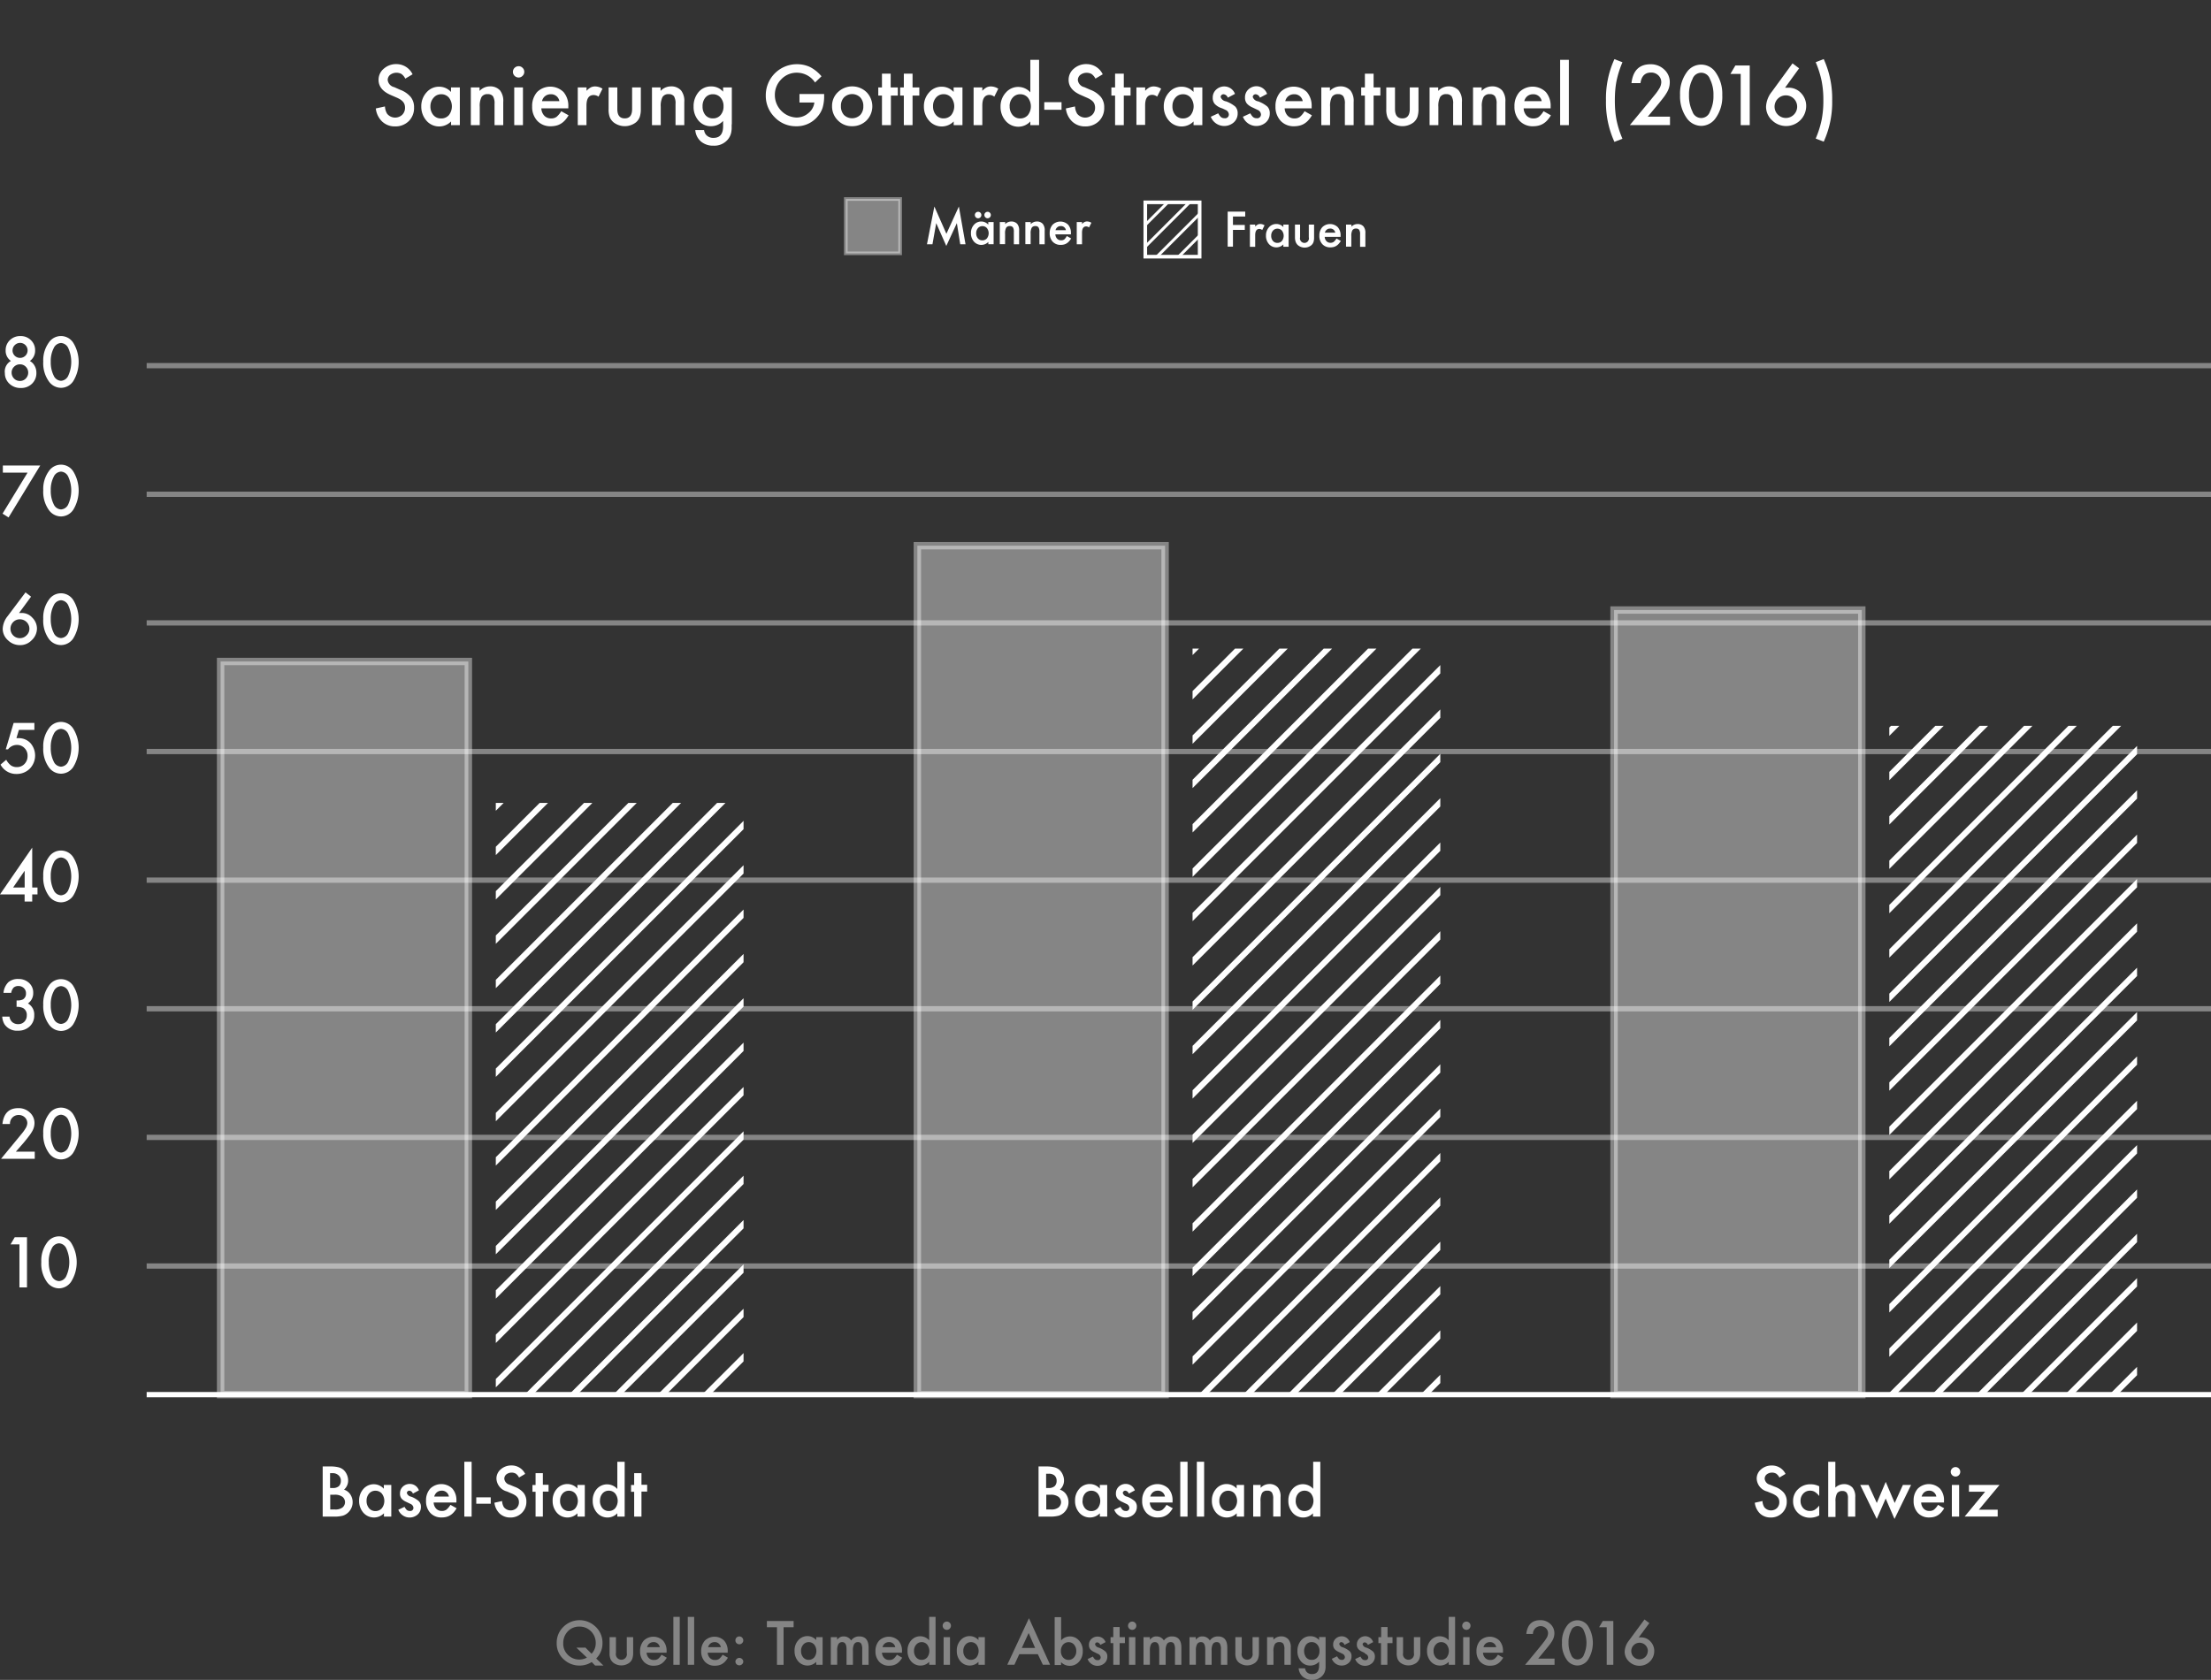 <svg id="Charts" xmlns="http://www.w3.org/2000/svg" xmlns:xlink="http://www.w3.org/1999/xlink" viewBox="0 0 418.65 318.15"><rect x="0" y="0" width="418.65" height="318.15" fill="#333333" stroke="none"/><defs><style>.cls-1,.cls-12,.cls-2,.cls-4,.cls-8,.cls-9{fill:none;}.cls-1,.cls-10,.cls-12,.cls-4,.cls-6,.cls-8,.cls-9{stroke:#fff;stroke-miterlimit:10;}.cls-1,.cls-6{stroke-width:0.69px;}.cls-3{clip-path:url(#clip-path);}.cls-4{stroke-width:0.55px;}.cls-10,.cls-5,.cls-6{fill:#fff;}.cls-10,.cls-6,.cls-7,.cls-9{opacity:0.4;}.cls-10{stroke-width:1.4px;}.cls-11{clip-path:url(#clip-path-2);}.cls-12{stroke-width:1.12px;}.cls-13{clip-path:url(#clip-path-3);}.cls-14{clip-path:url(#clip-path-4);}</style><clipPath id="clip-path"><rect class="cls-1" x="216.86" y="38.32" width="10.29" height="10.29"/></clipPath><clipPath id="clip-path-2"><rect class="cls-2" x="93.88" y="152.07" width="46.91" height="112.06"/></clipPath><clipPath id="clip-path-3"><rect class="cls-2" x="225.81" y="122.84" width="46.91" height="141.29"/></clipPath><clipPath id="clip-path-4"><rect class="cls-2" x="357.74" y="137.46" width="46.91" height="126.67"/></clipPath></defs><title>Charts_</title><g class="cls-3"><line class="cls-4" x1="216.52" y1="59.39" x2="255.32" y2="20.58"/><line class="cls-4" x1="216.52" y1="55.27" x2="255.32" y2="16.46"/><line class="cls-4" x1="216.52" y1="51.15" x2="255.32" y2="12.35"/><line class="cls-4" x1="216.52" y1="47.04" x2="255.32" y2="8.23"/><line class="cls-4" x1="216.52" y1="42.92" x2="255.32" y2="4.12"/><line class="cls-4" x1="216.52" y1="38.81" x2="255.32"/></g><rect class="cls-1" x="216.86" y="38.32" width="10.29" height="10.29"/><path class="cls-5" d="M235.78,41h-2.32v1.6h2.24v0.94h-2.24v3.17h-1V40.08h3.32V41Z"/><path class="cls-5" d="M236.67,42.54h1v0.37a1.86,1.86,0,0,1,.47-0.38,1.09,1.09,0,0,1,.5-0.11,1.57,1.57,0,0,1,.8.25l-0.44.89a0.93,0.93,0,0,0-.54-0.2q-0.79,0-.79,1.2v2.18h-1V42.54Z"/><path class="cls-5" d="M243,42.54h1v4.19h-1V46.29a1.86,1.86,0,0,1-2.73-.07,2.34,2.34,0,0,1-.56-1.6,2.27,2.27,0,0,1,.56-1.57,1.82,1.82,0,0,1,1.41-.63A1.78,1.78,0,0,1,243,43V42.54Zm-2.3,2.08a1.46,1.46,0,0,0,.32,1,1.06,1.06,0,0,0,.84.38,1.11,1.11,0,0,0,.87-0.37,1.59,1.59,0,0,0,0-1.95,1.09,1.09,0,0,0-.86-0.37,1.07,1.07,0,0,0-.84.38A1.4,1.4,0,0,0,240.7,44.62Z"/><path class="cls-5" d="M246.17,42.54v2.41a0.85,0.85,0,1,0,1.65,0V42.54h1V45a2.72,2.72,0,0,1-.12.87,1.46,1.46,0,0,1-.42.59,2,2,0,0,1-2.49,0,1.49,1.49,0,0,1-.43-0.59A2.4,2.4,0,0,1,245.2,45V42.54h1Z"/><path class="cls-5" d="M253.83,44.86h-3a1.27,1.27,0,0,0,.34.82,1,1,0,0,0,.76.3,1,1,0,0,0,.6-0.17,2.46,2.46,0,0,0,.53-0.64l0.82,0.46a3.29,3.29,0,0,1-.4.55,2.11,2.11,0,0,1-.45.38,1.83,1.83,0,0,1-.52.22,2.55,2.55,0,0,1-.61.07,2,2,0,0,1-1.51-.6,2.26,2.26,0,0,1-.57-1.61,2.33,2.33,0,0,1,.55-1.61,2.1,2.1,0,0,1,2.94,0,2.32,2.32,0,0,1,.53,1.62v0.23Zm-1-.79a0.93,0.93,0,0,0-1-.78,1,1,0,0,0-.33.05,1,1,0,0,0-.28.16,1,1,0,0,0-.22.24,1.13,1.13,0,0,0-.14.32h1.95Z"/><path class="cls-5" d="M254.89,42.54h1v0.39a1.59,1.59,0,0,1,1.15-.5,1.45,1.45,0,0,1,1.14.46,1.89,1.89,0,0,1,.35,1.28v2.57h-1V44.39a1.53,1.53,0,0,0-.17-0.86,0.69,0.69,0,0,0-.61-0.24,0.75,0.75,0,0,0-.68.32,2.19,2.19,0,0,0-.2,1.1v2h-1V42.54Z"/><rect class="cls-6" x="160.15" y="37.69" width="10.29" height="10.29"/><path class="cls-5" d="M175.52,46.26l1.4-7.15,2.28,5.17,2.36-5.17,1.26,7.15h-1l-0.64-4-2,4.32-1.91-4.32-0.71,4h-1Z"/><path class="cls-5" d="M187.14,42.06h1v4.19h-1V45.82a1.86,1.86,0,0,1-2.73-.07,2.34,2.34,0,0,1-.56-1.6,2.27,2.27,0,0,1,.56-1.57,1.82,1.82,0,0,1,1.41-.63,1.78,1.78,0,0,1,1.31.6V42.06Zm-2.55-1.34a0.57,0.57,0,0,1,.18-0.43,0.61,0.61,0,0,1,.87,0,0.58,0.58,0,0,1,.18.43,0.6,0.6,0,0,1-.18.44,0.62,0.62,0,0,1-.43.18,0.6,0.6,0,0,1-.44-0.18A0.62,0.62,0,0,1,184.59,40.73Zm0.25,3.42a1.46,1.46,0,0,0,.32,1,1.06,1.06,0,0,0,.84.38,1.11,1.11,0,0,0,.87-0.37,1.59,1.59,0,0,0,0-1.95,1.09,1.09,0,0,0-.86-0.37,1.07,1.07,0,0,0-.84.38A1.4,1.4,0,0,0,184.84,44.15Zm1.55-3.42a0.57,0.57,0,0,1,.18-0.43,0.6,0.6,0,0,1,.43-0.18,0.58,0.58,0,0,1,.43.18,0.58,0.58,0,0,1,.18.43,0.6,0.6,0,0,1-.18.44,0.62,0.62,0,0,1-.43.18A0.62,0.62,0,0,1,186.39,40.73Z"/><path class="cls-5" d="M189.33,42.06h1v0.39a1.59,1.59,0,0,1,1.15-.5,1.45,1.45,0,0,1,1.14.46,1.89,1.89,0,0,1,.35,1.28v2.57h-1V43.92a1.53,1.53,0,0,0-.17-0.86,0.69,0.69,0,0,0-.61-0.24,0.75,0.75,0,0,0-.68.32,2.19,2.19,0,0,0-.2,1.1v2h-1V42.06Z"/><path class="cls-5" d="M194.17,42.06h1v0.39a1.59,1.59,0,0,1,1.15-.5,1.45,1.45,0,0,1,1.14.46,1.89,1.89,0,0,1,.35,1.28v2.57h-1V43.92a1.53,1.53,0,0,0-.17-0.86,0.69,0.69,0,0,0-.61-0.24,0.75,0.75,0,0,0-.68.32,2.19,2.19,0,0,0-.2,1.1v2h-1V42.06Z"/><path class="cls-5" d="M202.83,44.39h-3a1.27,1.27,0,0,0,.34.82,1,1,0,0,0,.76.3,1,1,0,0,0,.6-0.17A2.46,2.46,0,0,0,202,44.7l0.82,0.46a3.29,3.29,0,0,1-.4.55,2.11,2.11,0,0,1-.45.38,1.83,1.83,0,0,1-.52.22,2.55,2.55,0,0,1-.61.07,2,2,0,0,1-1.51-.6,2.26,2.26,0,0,1-.57-1.61,2.33,2.33,0,0,1,.55-1.61,2.1,2.1,0,0,1,2.94,0,2.32,2.32,0,0,1,.53,1.62v0.23Zm-1-.79a0.93,0.93,0,0,0-1-.78,1,1,0,0,0-.33.05,1,1,0,0,0-.28.16,1,1,0,0,0-.22.24,1.13,1.13,0,0,0-.14.32h1.95Z"/><path class="cls-5" d="M203.88,42.06h1v0.37a1.86,1.86,0,0,1,.47-0.38,1.09,1.09,0,0,1,.5-0.11,1.57,1.57,0,0,1,.8.25l-0.44.89a0.93,0.93,0,0,0-.54-0.2q-0.79,0-.79,1.2v2.18h-1V42.06Z"/><g class="cls-7"><path class="cls-5" d="M114.26,315.44h-1.57l-0.65-.67a4.18,4.18,0,0,1-2.31.67,4.32,4.32,0,0,1-2.93-1.12,4,4,0,0,1-1.39-3.14,4.13,4.13,0,0,1,1.32-3.12,4.33,4.33,0,0,1,5.85-.15,4.17,4.17,0,0,1,1.5,3.33,4,4,0,0,1-1.19,2.86ZM110.81,312l1.2,1.2a2.83,2.83,0,0,0,.79-2,3.07,3.07,0,0,0-.89-2.24,3,3,0,0,0-2.2-.9,2.9,2.9,0,0,0-2.19.9,3.14,3.14,0,0,0-.87,2.27,2.9,2.9,0,0,0,.89,2.19,3,3,0,0,0,2.12.88,2.93,2.93,0,0,0,1.47-.37l-2-1.89h1.62Z"/><path class="cls-5" d="M116.63,310.06v3a1.05,1.05,0,1,0,2.05,0v-3h1.21v3a3.38,3.38,0,0,1-.16,1.08,1.83,1.83,0,0,1-.52.74,2.54,2.54,0,0,1-3.11,0,1.85,1.85,0,0,1-.53-0.74,3,3,0,0,1-.15-1.08v-3h1.21Z"/><path class="cls-5" d="M126.18,313h-3.75a1.59,1.59,0,0,0,.42,1,1.28,1.28,0,0,0,1,.38,1.24,1.24,0,0,0,.75-0.21,3,3,0,0,0,.66-0.79l1,0.57a4.1,4.1,0,0,1-.5.69,2.66,2.66,0,0,1-.56.47,2.25,2.25,0,0,1-.65.27,3.14,3.14,0,0,1-.76.09,2.46,2.46,0,0,1-1.88-.75,2.82,2.82,0,0,1-.71-2,2.9,2.9,0,0,1,.69-2,2.62,2.62,0,0,1,3.66,0,2.89,2.89,0,0,1,.67,2V313Zm-1.24-1a1.16,1.16,0,0,0-1.22-1,1.25,1.25,0,0,0-.41.07,1.19,1.19,0,0,0-.35.19,1.24,1.24,0,0,0-.27.3,1.42,1.42,0,0,0-.17.4h2.43Z"/><path class="cls-5" d="M128.71,306.22v9.07H127.5v-9.07h1.21Z"/><path class="cls-5" d="M131.44,306.22v9.07h-1.21v-9.07h1.21Z"/><path class="cls-5" d="M137.74,313H134a1.59,1.59,0,0,0,.42,1,1.28,1.28,0,0,0,1,.38,1.24,1.24,0,0,0,.75-0.21,3,3,0,0,0,.66-0.79l1,0.57a4.1,4.1,0,0,1-.5.69,2.66,2.66,0,0,1-.56.47,2.25,2.25,0,0,1-.65.27,3.14,3.14,0,0,1-.76.09,2.46,2.46,0,0,1-1.88-.75,2.82,2.82,0,0,1-.71-2,2.9,2.9,0,0,1,.69-2,2.62,2.62,0,0,1,3.66,0,2.89,2.89,0,0,1,.67,2V313Zm-1.24-1a1.16,1.16,0,0,0-1.22-1,1.25,1.25,0,0,0-.41.07,1.19,1.19,0,0,0-.35.19,1.24,1.24,0,0,0-.27.3,1.42,1.42,0,0,0-.17.4h2.43Z"/><path class="cls-5" d="M139.25,310.65a0.71,0.71,0,0,1,.22-0.52,0.75,0.75,0,0,1,1.27.53,0.73,0.73,0,0,1-.22.53,0.75,0.75,0,0,1-1.06,0A0.73,0.73,0,0,1,139.25,310.65Zm0,4a0.75,0.75,0,0,1,1.49,0,0.72,0.72,0,0,1-.22.53,0.76,0.76,0,0,1-1.06,0A0.73,0.73,0,0,1,139.25,314.69Z"/><path class="cls-5" d="M148.37,308.18v7.12h-1.25v-7.12h-1.91V307h5.06v1.18h-1.9Z"/><path class="cls-5" d="M154.55,310.06h1.21v5.23h-1.21v-0.55a2.32,2.32,0,0,1-3.4-.09,2.92,2.92,0,0,1-.7-2,2.83,2.83,0,0,1,.7-2,2.27,2.27,0,0,1,1.76-.79,2.23,2.23,0,0,1,1.64.75v-0.61Zm-2.87,2.6a1.82,1.82,0,0,0,.4,1.22,1.32,1.32,0,0,0,1,.48,1.39,1.39,0,0,0,1.09-.46,2,2,0,0,0,0-2.43,1.37,1.37,0,0,0-1.07-.47,1.34,1.34,0,0,0-1,.47A1.74,1.74,0,0,0,151.68,312.66Z"/><path class="cls-5" d="M157.29,310.06h1.21v0.48a2.54,2.54,0,0,1,.6-0.49,1.44,1.44,0,0,1,.66-0.13,1.6,1.6,0,0,1,1.4.77,1.82,1.82,0,0,1,1.54-.77q1.77,0,1.77,2.14v3.23h-1.21v-2.91a2.23,2.23,0,0,0-.18-1.06,0.66,0.66,0,0,0-.62-0.32,0.79,0.79,0,0,0-.73.38,2.42,2.42,0,0,0-.23,1.21v2.7h-1.21V312.4q0-1.4-.8-1.4a0.81,0.81,0,0,0-.74.38,2.37,2.37,0,0,0-.23,1.2v2.7h-1.21v-5.23Z"/><path class="cls-5" d="M170.76,313H167a1.59,1.59,0,0,0,.42,1,1.28,1.28,0,0,0,1,.38,1.24,1.24,0,0,0,.75-0.21,3,3,0,0,0,.66-0.79l1,0.57a4.1,4.1,0,0,1-.5.69,2.66,2.66,0,0,1-.56.47,2.25,2.25,0,0,1-.65.27,3.14,3.14,0,0,1-.76.09,2.46,2.46,0,0,1-1.88-.75,2.82,2.82,0,0,1-.71-2,2.9,2.9,0,0,1,.69-2,2.62,2.62,0,0,1,3.66,0,2.89,2.89,0,0,1,.67,2V313Zm-1.24-1a1.16,1.16,0,0,0-1.22-1,1.25,1.25,0,0,0-.41.07,1.19,1.19,0,0,0-.35.19,1.24,1.24,0,0,0-.27.3,1.42,1.42,0,0,0-.17.4h2.43Z"/><path class="cls-5" d="M175.94,306.22h1.21v9.07h-1.21v-0.55a2.26,2.26,0,0,1-1.62.7,2.3,2.3,0,0,1-1.78-.78,2.92,2.92,0,0,1-.7-2,2.82,2.82,0,0,1,.7-2,2.26,2.26,0,0,1,3.4,0v-4.45Zm-2.87,6.44a1.82,1.82,0,0,0,.4,1.22,1.32,1.32,0,0,0,1,.48,1.39,1.39,0,0,0,1.09-.46,2,2,0,0,0,0-2.43,1.37,1.37,0,0,0-1.07-.47,1.34,1.34,0,0,0-1,.47A1.74,1.74,0,0,0,173.07,312.66Z"/><path class="cls-5" d="M178.49,307.89a0.79,0.79,0,0,1,.78-0.78,0.76,0.76,0,0,1,.56.23,0.74,0.74,0,0,1,.23.55,0.76,0.76,0,0,1-.23.56,0.74,0.74,0,0,1-.55.23A0.79,0.79,0,0,1,178.49,307.89Zm1.39,2.17v5.23h-1.21v-5.23h1.21Z"/><path class="cls-5" d="M185.27,310.06h1.21v5.23h-1.21v-0.55a2.32,2.32,0,0,1-3.4-.09,2.92,2.92,0,0,1-.7-2,2.83,2.83,0,0,1,.7-2,2.27,2.27,0,0,1,1.76-.79,2.23,2.23,0,0,1,1.64.75v-0.61Zm-2.87,2.6a1.82,1.82,0,0,0,.4,1.22,1.32,1.32,0,0,0,1,.48,1.39,1.39,0,0,0,1.09-.46,2,2,0,0,0,0-2.43,1.37,1.37,0,0,0-1.07-.47,1.34,1.34,0,0,0-1,.47A1.74,1.74,0,0,0,182.4,312.66Z"/><path class="cls-5" d="M196.51,313.28H193l-0.92,2h-1.35l4.1-8.81,4,8.81h-1.37ZM196,312.1l-1.23-2.82-1.29,2.82H196Z"/><path class="cls-5" d="M200.92,306.22v4.45a2.23,2.23,0,0,1,1.64-.75,2.26,2.26,0,0,1,1.76.79,2.82,2.82,0,0,1,.7,2,2.88,2.88,0,0,1-.71,2,2.29,2.29,0,0,1-1.78.78,2.26,2.26,0,0,1-1.62-.7v0.55h-1.21v-9.07h1.21Zm2.87,6.49a1.81,1.81,0,0,0-.41-1.22,1.31,1.31,0,0,0-1-.48,1.39,1.39,0,0,0-1.09.47,1.74,1.74,0,0,0-.41,1.2,1.76,1.76,0,0,0,.41,1.22,1.36,1.36,0,0,0,1.07.47,1.33,1.33,0,0,0,1-.47A1.72,1.72,0,0,0,203.79,312.71Z"/><path class="cls-5" d="M209.34,311l-1,.53a0.69,0.69,0,0,0-.58-0.48,0.4,0.4,0,0,0-.29.11,0.37,0.37,0,0,0-.12.28,0.91,0.91,0,0,0,.7.6,4.18,4.18,0,0,1,1.29.76,1.3,1.3,0,0,1,.33.94,1.64,1.64,0,0,1-.56,1.27,2,2,0,0,1-3.17-.8l1-.48a2.22,2.22,0,0,0,.33.48,0.75,0.75,0,0,0,.53.2,0.52,0.52,0,0,0,.61-0.56,0.77,0.77,0,0,0-.47-0.6l-0.37-.18-0.37-.18a2.28,2.28,0,0,1-.74-0.52,1.27,1.27,0,0,1-.27-0.84,1.49,1.49,0,0,1,.47-1.13,1.64,1.64,0,0,1,1.16-.45A1.58,1.58,0,0,1,209.34,311Z"/><path class="cls-5" d="M212,311.19v4.1H210.8v-4.1h-0.52v-1.13h0.52v-1.92H212v1.92H213v1.13H212Z"/><path class="cls-5" d="M213.59,307.89a0.79,0.79,0,0,1,.78-0.78,0.76,0.76,0,0,1,.56.23,0.74,0.74,0,0,1,.23.55,0.76,0.76,0,0,1-.23.56,0.74,0.74,0,0,1-.55.23A0.79,0.79,0,0,1,213.59,307.89Zm1.39,2.17v5.23h-1.21v-5.23H215Z"/><path class="cls-5" d="M216.51,310.06h1.21v0.48a2.54,2.54,0,0,1,.6-0.49,1.44,1.44,0,0,1,.66-0.13,1.6,1.6,0,0,1,1.4.77,1.82,1.82,0,0,1,1.54-.77q1.77,0,1.77,2.14v3.23h-1.21v-2.91a2.23,2.23,0,0,0-.18-1.06,0.66,0.66,0,0,0-.62-0.32,0.79,0.79,0,0,0-.73.38,2.42,2.42,0,0,0-.23,1.21v2.7H219.5V312.4q0-1.4-.8-1.4a0.81,0.81,0,0,0-.74.38,2.37,2.37,0,0,0-.23,1.2v2.7h-1.21v-5.23Z"/><path class="cls-5" d="M225.21,310.06h1.21v0.48a2.54,2.54,0,0,1,.6-0.49,1.44,1.44,0,0,1,.66-0.13,1.6,1.6,0,0,1,1.4.77,1.82,1.82,0,0,1,1.54-.77q1.77,0,1.77,2.14v3.23h-1.21v-2.91a2.23,2.23,0,0,0-.18-1.06,0.66,0.66,0,0,0-.62-0.32,0.79,0.79,0,0,0-.73.38,2.42,2.42,0,0,0-.23,1.21v2.7h-1.21V312.4q0-1.4-.8-1.4a0.81,0.81,0,0,0-.74.38,2.37,2.37,0,0,0-.23,1.2v2.7h-1.21v-5.23Z"/><path class="cls-5" d="M235.12,310.06v3a1.05,1.05,0,1,0,2.05,0v-3h1.21v3a3.38,3.38,0,0,1-.16,1.08,1.83,1.83,0,0,1-.52.74,2.54,2.54,0,0,1-3.11,0,1.85,1.85,0,0,1-.53-0.74,3,3,0,0,1-.15-1.08v-3h1.21Z"/><path class="cls-5" d="M239.91,310.06h1.21v0.48a2,2,0,0,1,1.43-.63,1.8,1.8,0,0,1,1.42.58,2.35,2.35,0,0,1,.44,1.59v3.21H243.2v-2.92a1.91,1.91,0,0,0-.21-1.07,0.87,0.87,0,0,0-.76-0.3,0.94,0.94,0,0,0-.85.4,2.73,2.73,0,0,0-.25,1.37v2.52h-1.21v-5.23Z"/><path class="cls-5" d="M251,315.17q0,0.37,0,.65a4.25,4.25,0,0,1-.07.5,2.22,2.22,0,0,1-.5,1,2.45,2.45,0,0,1-2,.82,2.59,2.59,0,0,1-1.72-.57,2.32,2.32,0,0,1-.81-1.61h1.21a1.37,1.37,0,0,0,.23.6,1.3,1.3,0,0,0,1.1.49q1.33,0,1.33-1.62v-0.73a2.25,2.25,0,0,1-1.66.74,2.23,2.23,0,0,1-1.75-.77,2.87,2.87,0,0,1-.69-2,3,3,0,0,1,.64-1.94,2.22,2.22,0,0,1,1.82-.85,2.11,2.11,0,0,1,1.64.74v-0.59H251v5.11Zm-1.16-2.48a1.75,1.75,0,0,0-.41-1.22,1.35,1.35,0,0,0-1.06-.47,1.3,1.3,0,0,0-1.08.51,2.09,2.09,0,0,0,0,2.35,1.3,1.3,0,0,0,1.08.5,1.33,1.33,0,0,0,1.1-.5A1.79,1.79,0,0,0,249.84,312.69Z"/><path class="cls-5" d="M255.57,311l-1,.53A0.69,0.69,0,0,0,254,311a0.4,0.4,0,0,0-.29.11,0.37,0.37,0,0,0-.12.28,0.91,0.91,0,0,0,.7.6,4.18,4.18,0,0,1,1.29.76,1.3,1.3,0,0,1,.33.94,1.64,1.64,0,0,1-.56,1.27,2,2,0,0,1-3.17-.8l1-.48a2.22,2.22,0,0,0,.33.48,0.75,0.75,0,0,0,.53.2,0.52,0.52,0,0,0,.61-0.56,0.77,0.77,0,0,0-.47-0.6l-0.37-.18-0.37-.18a2.28,2.28,0,0,1-.74-0.52,1.27,1.27,0,0,1-.27-0.84,1.49,1.49,0,0,1,.47-1.13,1.64,1.64,0,0,1,1.16-.45A1.58,1.58,0,0,1,255.57,311Z"/><path class="cls-5" d="M260,311l-1,.53a0.69,0.69,0,0,0-.58-0.48,0.4,0.4,0,0,0-.29.11,0.37,0.37,0,0,0-.12.28,0.91,0.91,0,0,0,.7.6,4.18,4.18,0,0,1,1.29.76,1.3,1.3,0,0,1,.33.94,1.64,1.64,0,0,1-.56,1.27,2,2,0,0,1-3.17-.8l1-.48a2.22,2.22,0,0,0,.33.48,0.75,0.75,0,0,0,.53.2,0.52,0.52,0,0,0,.61-0.56,0.77,0.77,0,0,0-.47-0.6L258.3,313l-0.37-.18a2.28,2.28,0,0,1-.74-0.52,1.27,1.27,0,0,1-.27-0.84,1.49,1.49,0,0,1,.47-1.13,1.64,1.64,0,0,1,1.16-.45A1.58,1.58,0,0,1,260,311Z"/><path class="cls-5" d="M262.7,311.19v4.1h-1.21v-4.1H261v-1.13h0.52v-1.92h1.21v1.92h0.94v1.13H262.7Z"/><path class="cls-5" d="M265.67,310.06v3a1.05,1.05,0,1,0,2.05,0v-3h1.21v3a3.38,3.38,0,0,1-.16,1.08,1.83,1.83,0,0,1-.52.74,2.54,2.54,0,0,1-3.11,0,1.85,1.85,0,0,1-.53-0.74,3,3,0,0,1-.15-1.08v-3h1.21Z"/><path class="cls-5" d="M274.31,306.22h1.21v9.07h-1.21v-0.55a2.26,2.26,0,0,1-1.62.7,2.3,2.3,0,0,1-1.78-.78,2.92,2.92,0,0,1-.7-2,2.82,2.82,0,0,1,.7-2,2.26,2.26,0,0,1,3.4,0v-4.45Zm-2.87,6.44a1.82,1.82,0,0,0,.4,1.22,1.32,1.32,0,0,0,1,.48,1.39,1.39,0,0,0,1.09-.46,2,2,0,0,0,0-2.43,1.37,1.37,0,0,0-1.07-.47,1.34,1.34,0,0,0-1,.47A1.74,1.74,0,0,0,271.44,312.66Z"/><path class="cls-5" d="M276.87,307.89a0.79,0.79,0,0,1,.78-0.78,0.76,0.76,0,0,1,.56.23,0.74,0.74,0,0,1,.23.55,0.76,0.76,0,0,1-.23.56,0.74,0.74,0,0,1-.55.23A0.79,0.79,0,0,1,276.87,307.89Zm1.39,2.17v5.23h-1.21v-5.23h1.21Z"/><path class="cls-5" d="M284.55,313H280.8a1.59,1.59,0,0,0,.42,1,1.28,1.28,0,0,0,1,.38,1.24,1.24,0,0,0,.75-0.21,3,3,0,0,0,.66-0.79l1,0.57a4.1,4.1,0,0,1-.5.69,2.66,2.66,0,0,1-.56.47,2.25,2.25,0,0,1-.65.27,3.14,3.14,0,0,1-.76.09,2.46,2.46,0,0,1-1.88-.75,2.82,2.82,0,0,1-.71-2,2.9,2.9,0,0,1,.69-2,2.62,2.62,0,0,1,3.66,0,2.89,2.89,0,0,1,.67,2V313Zm-1.24-1a1.16,1.16,0,0,0-1.22-1,1.25,1.25,0,0,0-.41.07,1.19,1.19,0,0,0-.35.19,1.24,1.24,0,0,0-.27.3,1.42,1.42,0,0,0-.17.4h2.43Z"/><path class="cls-5" d="M291.26,314.12h3.09v1.18h-5.57l2.88-3.49q0.42-.52.71-0.9a7,7,0,0,0,.44-0.64,1.8,1.8,0,0,0,.31-0.91,1.29,1.29,0,0,0-.41-1,1.46,1.46,0,0,0-2.45,1.1H289q0.3-2.62,2.65-2.62a2.68,2.68,0,0,1,1.9.72,2.34,2.34,0,0,1,.77,1.78,2.7,2.7,0,0,1-.36,1.33,6.47,6.47,0,0,1-.53.8q-0.35.46-.89,1.1Z"/><path class="cls-5" d="M295.76,311.09a5,5,0,0,1,.92-3.16,2.41,2.41,0,0,1,4,0,6.05,6.05,0,0,1,0,6.43,2.46,2.46,0,0,1-2,1.07,2.49,2.49,0,0,1-2-1.07A5.18,5.18,0,0,1,295.76,311.09Zm1.24,0a4.92,4.92,0,0,0,.48,2.29,1.27,1.27,0,0,0,2.43,0,5.49,5.49,0,0,0,0-4.51,1.27,1.27,0,0,0-2.43,0A4.58,4.58,0,0,0,297,311.1Z"/><path class="cls-5" d="M304.22,308.18h-1.43l0.69-1.18h2v8.29h-1.25v-7.12Z"/><path class="cls-5" d="M311.38,306.71l0.92,0.69-2,2.7,0.27,0h0.18a2.33,2.33,0,0,1,1.75.77,2.56,2.56,0,0,1,.73,1.84,2.78,2.78,0,0,1-2.77,2.77,2.79,2.79,0,0,1-2-.8,2.54,2.54,0,0,1-.83-1.9,3.57,3.57,0,0,1,.81-2.08Zm0.64,6a1.57,1.57,0,1,0-1.56,1.55A1.57,1.57,0,0,0,312,312.74Z"/></g><line class="cls-8" x1="27.77" y1="264.13" x2="418.65" y2="264.13"/><path class="cls-5" d="M3.68,235.67H2l0.79-1.35H5.11v9.5H3.68v-8.15Z"/><path class="cls-5" d="M7.82,239a5.73,5.73,0,0,1,1.06-3.62,2.76,2.76,0,0,1,4.59,0,6.94,6.94,0,0,1,0,7.36A2.82,2.82,0,0,1,11.18,244a2.85,2.85,0,0,1-2.3-1.22A5.93,5.93,0,0,1,7.82,239Zm1.42,0a5.63,5.63,0,0,0,.55,2.63,1.6,1.6,0,0,0,1.39,1,1.61,1.61,0,0,0,1.39-1,6.3,6.3,0,0,0,0-5.16,1.61,1.61,0,0,0-1.39-1,1.61,1.61,0,0,0-1.39,1A5.26,5.26,0,0,0,9.23,239Z"/><path class="cls-5" d="M3,218.11H6.58v1.35H0.2l3.3-4q0.49-.6.82-1a7.89,7.89,0,0,0,.5-0.73,2.06,2.06,0,0,0,.35-1,1.48,1.48,0,0,0-.47-1.11,1.61,1.61,0,0,0-1.16-.45,1.61,1.61,0,0,0-1.65,1.7H0.46q0.34-3,3-3a3.06,3.06,0,0,1,2.18.82,2.68,2.68,0,0,1,.89,2,3.11,3.11,0,0,1-.41,1.52,7.43,7.43,0,0,1-.61.92q-0.4.53-1,1.26Z"/><path class="cls-5" d="M8.19,214.65A5.73,5.73,0,0,1,9.25,211a2.76,2.76,0,0,1,4.59,0,6.94,6.94,0,0,1,0,7.36,2.82,2.82,0,0,1-2.29,1.22,2.85,2.85,0,0,1-2.3-1.22A5.93,5.93,0,0,1,8.19,214.65Zm1.42,0a5.63,5.63,0,0,0,.55,2.63,1.6,1.6,0,0,0,1.39,1,1.61,1.61,0,0,0,1.39-1,6.3,6.3,0,0,0,0-5.16,1.61,1.61,0,0,0-1.39-1,1.61,1.61,0,0,0-1.39,1A5.26,5.26,0,0,0,9.61,214.66Z"/><path class="cls-5" d="M3.14,190.69v-1.22a2.49,2.49,0,0,0,1.22-.2,1.25,1.25,0,0,0,.56-1.14,1.3,1.3,0,0,0-.41-1,1.43,1.43,0,0,0-1-.39,1.35,1.35,0,0,0-.92.29,1.92,1.92,0,0,0-.47,1H0.66a3.29,3.29,0,0,1,.91-2,2.77,2.77,0,0,1,1.93-.62,2.86,2.86,0,0,1,2,.74,2.46,2.46,0,0,1,.79,1.89,2.34,2.34,0,0,1-1,2,2.41,2.41,0,0,1,1.19,2.26,2.74,2.74,0,0,1-.86,2.09,3.1,3.1,0,0,1-2.21.81A2.84,2.84,0,0,1,.86,194a3.27,3.27,0,0,1-.44-1.46H1.8a1.68,1.68,0,0,0,.54,1.05,1.66,1.66,0,0,0,1.12.37,1.55,1.55,0,0,0,1.15-.46,1.66,1.66,0,0,0,.46-1.2,1.46,1.46,0,0,0-.68-1.37A2.54,2.54,0,0,0,3.14,190.69Z"/><path class="cls-5" d="M8.19,190.29a5.73,5.73,0,0,1,1.06-3.62,2.76,2.76,0,0,1,4.59,0,6.94,6.94,0,0,1,0,7.36,2.82,2.82,0,0,1-2.29,1.22A2.85,2.85,0,0,1,9.25,194,5.93,5.93,0,0,1,8.19,190.29Zm1.42,0a5.63,5.63,0,0,0,.55,2.63,1.6,1.6,0,0,0,1.39,1,1.61,1.61,0,0,0,1.39-1,6.3,6.3,0,0,0,0-5.16,1.61,1.61,0,0,0-1.39-1,1.61,1.61,0,0,0-1.39,1A5.26,5.26,0,0,0,9.61,190.3Z"/><path class="cls-5" d="M6.1,168.09h1v1.3h-1v1.35H4.66v-1.35H0l6.1-8.86v7.56Zm-1.43,0v-3.18l-2.19,3.18H4.66Z"/><path class="cls-5" d="M8.19,165.93a5.73,5.73,0,0,1,1.06-3.62,2.76,2.76,0,0,1,4.59,0,6.94,6.94,0,0,1,0,7.36,2.82,2.82,0,0,1-2.29,1.22,2.85,2.85,0,0,1-2.3-1.22A5.93,5.93,0,0,1,8.19,165.93Zm1.42,0a5.63,5.63,0,0,0,.55,2.63,1.6,1.6,0,0,0,1.39,1,1.61,1.61,0,0,0,1.39-1,6.3,6.3,0,0,0,0-5.16,1.61,1.61,0,0,0-1.39-1,1.61,1.61,0,0,0-1.39,1A5.26,5.26,0,0,0,9.61,165.94Z"/><path class="cls-5" d="M6.51,138.23H3.58L3.11,139.8l0.2,0H3.49a3,3,0,0,1,2.27.93,3.58,3.58,0,0,1-.12,4.85,3.51,3.51,0,0,1-2.54,1,3.35,3.35,0,0,1-3-1.77l1.08-.92a3.35,3.35,0,0,0,.9,1.08,1.94,1.94,0,0,0,1.11.31,1.93,1.93,0,0,0,1.45-.6,2.12,2.12,0,0,0,.58-1.51,2,2,0,0,0-.58-1.49,1.93,1.93,0,0,0-1.45-.6,2.11,2.11,0,0,0-1.67.84H1.09l1.49-5H6.51v1.35Z"/><path class="cls-5" d="M8.19,141.57a5.73,5.73,0,0,1,1.06-3.62,2.76,2.76,0,0,1,4.59,0,6.94,6.94,0,0,1,0,7.36,2.82,2.82,0,0,1-2.29,1.22,2.85,2.85,0,0,1-2.3-1.22A5.93,5.93,0,0,1,8.19,141.57Zm1.42,0a5.63,5.63,0,0,0,.55,2.63,1.6,1.6,0,0,0,1.39,1,1.61,1.61,0,0,0,1.39-1,6.3,6.3,0,0,0,0-5.16,1.61,1.61,0,0,0-1.39-1,1.61,1.61,0,0,0-1.39,1A5.26,5.26,0,0,0,9.61,141.58Z"/><path class="cls-5" d="M4.83,112.19L5.88,113l-2.27,3.09,0.31,0h0.2a2.67,2.67,0,0,1,2,.89A2.93,2.93,0,0,1,7,119,3.05,3.05,0,0,1,6,121.25a3,3,0,0,1-2.23.93,3.2,3.2,0,0,1-2.26-.92,2.91,2.91,0,0,1-1-2.17,4.09,4.09,0,0,1,.93-2.39Zm0.74,6.91a1.8,1.8,0,0,0-1.8-1.81,1.73,1.73,0,0,0-1.27.52,1.8,1.8,0,0,0,0,2.53,1.74,1.74,0,0,0,1.28.52A1.72,1.72,0,0,0,5,120.35,1.71,1.71,0,0,0,5.57,119.1Z"/><path class="cls-5" d="M8.19,117.21a5.73,5.73,0,0,1,1.06-3.62,2.76,2.76,0,0,1,4.59,0,6.94,6.94,0,0,1,0,7.36,2.82,2.82,0,0,1-2.29,1.22A2.85,2.85,0,0,1,9.25,121,5.93,5.93,0,0,1,8.19,117.21Zm1.42,0a5.63,5.63,0,0,0,.55,2.63,1.6,1.6,0,0,0,1.39,1,1.61,1.61,0,0,0,1.39-1,6.3,6.3,0,0,0,0-5.16,1.61,1.61,0,0,0-1.39-1,1.61,1.61,0,0,0-1.39,1A5.26,5.26,0,0,0,9.61,117.22Z"/><path class="cls-5" d="M5.22,89.51H0.54V88.16H7.62L1.62,98l-1.14-.72Z"/><path class="cls-5" d="M8.19,92.85a5.73,5.73,0,0,1,1.06-3.62,2.76,2.76,0,0,1,4.59,0,6.94,6.94,0,0,1,0,7.36,2.82,2.82,0,0,1-2.29,1.22,2.85,2.85,0,0,1-2.3-1.22A5.93,5.93,0,0,1,8.19,92.85Zm1.42,0a5.63,5.63,0,0,0,.55,2.63,1.6,1.6,0,0,0,1.39,1,1.61,1.61,0,0,0,1.39-1,6.3,6.3,0,0,0,0-5.16,1.61,1.61,0,0,0-1.39-1,1.61,1.61,0,0,0-1.39,1A5.26,5.26,0,0,0,9.61,92.86Z"/><path class="cls-5" d="M2.07,68.36a2.33,2.33,0,0,1-1-2,2.59,2.59,0,0,1,.79-1.93,2.74,2.74,0,0,1,2-.78,2.69,2.69,0,0,1,2,.78,2.6,2.6,0,0,1,.79,1.94,2.39,2.39,0,0,1-1,2,2.21,2.21,0,0,1,.9.9,2.63,2.63,0,0,1,.34,1.33,2.76,2.76,0,0,1-.83,2.07,2.9,2.9,0,0,1-2.11.81,3,3,0,0,1-2.17-.81,2.69,2.69,0,0,1-.86-2A2.29,2.29,0,0,1,2.07,68.36ZM2.2,70.55a1.58,1.58,0,0,0,.45,1.13,1.51,1.51,0,0,0,1.12.47,1.51,1.51,0,0,0,1.11-.46,1.59,1.59,0,0,0,0-2.24A1.51,1.51,0,0,0,3.77,69a1.53,1.53,0,0,0-1.11.46A1.51,1.51,0,0,0,2.2,70.55Zm0.17-4.21A1.42,1.42,0,0,0,3.8,67.78a1.42,1.42,0,1,0-1-2.42A1.35,1.35,0,0,0,2.38,66.34Z"/><path class="cls-5" d="M8.19,68.49a5.73,5.73,0,0,1,1.06-3.62,2.76,2.76,0,0,1,4.59,0,6.94,6.94,0,0,1,0,7.36,2.82,2.82,0,0,1-2.29,1.22,2.85,2.85,0,0,1-2.3-1.22A5.93,5.93,0,0,1,8.19,68.49Zm1.42,0a5.63,5.63,0,0,0,.55,2.63,1.6,1.6,0,0,0,1.39,1,1.61,1.61,0,0,0,1.39-1,6.3,6.3,0,0,0,0-5.16,1.61,1.61,0,0,0-1.39-1,1.61,1.61,0,0,0-1.39,1A5.26,5.26,0,0,0,9.61,68.5Z"/><line class="cls-9" x1="27.77" y1="239.77" x2="418.65" y2="239.77"/><line class="cls-9" x1="27.77" y1="215.41" x2="418.65" y2="215.41"/><line class="cls-9" x1="27.77" y1="191.05" x2="418.65" y2="191.05"/><line class="cls-9" x1="27.77" y1="166.69" x2="418.65" y2="166.69"/><line class="cls-9" x1="27.77" y1="142.33" x2="418.65" y2="142.33"/><line class="cls-9" x1="27.77" y1="117.97" x2="418.65" y2="117.97"/><line class="cls-9" x1="27.77" y1="93.61" x2="418.65" y2="93.61"/><line class="cls-9" x1="27.77" y1="69.25" x2="418.65" y2="69.25"/><path class="cls-5" d="M61.1,287.23v-9.5h1.43a6.24,6.24,0,0,1,1.52.15,2.29,2.29,0,0,1,1,.5,2.59,2.59,0,0,1,.63.9,2.73,2.73,0,0,1,.24,1.11,2.25,2.25,0,0,1-.78,1.73,2.29,2.29,0,0,1,1.19.9,2.68,2.68,0,0,1-.34,3.37,2.58,2.58,0,0,1-1.06.66,6.18,6.18,0,0,1-1.62.18H61.1Zm1.43-5.42H63a1.65,1.65,0,0,0,1.17-.35,1.37,1.37,0,0,0,.37-1,1.31,1.31,0,0,0-.38-1A1.59,1.59,0,0,0,63,279h-0.5v2.76Zm0,4.07h0.89a2.2,2.2,0,0,0,1.43-.38,1.32,1.32,0,0,0,.48-1,1.34,1.34,0,0,0-.46-1,2.39,2.39,0,0,0-1.61-.41H62.53v2.87Z"/><path class="cls-5" d="M72.7,281.23h1.39v6H72.7V286.6a2.66,2.66,0,0,1-3.89-.1,3.34,3.34,0,0,1-.81-2.29A3.24,3.24,0,0,1,68.8,282a2.6,2.6,0,0,1,2-.9,2.55,2.55,0,0,1,1.88.86v-0.7Zm-3.29,3a2.09,2.09,0,0,0,.46,1.4,1.51,1.51,0,0,0,1.19.55,1.59,1.59,0,0,0,1.24-.53,2.28,2.28,0,0,0,0-2.78,1.56,1.56,0,0,0-1.23-.54,1.53,1.53,0,0,0-1.19.54A2,2,0,0,0,69.41,284.21Z"/><path class="cls-5" d="M79.32,282.26l-1.14.61a0.79,0.79,0,0,0-.67-0.55,0.46,0.46,0,0,0-.33.13,0.42,0.42,0,0,0-.14.32,1,1,0,0,0,.8.68,4.76,4.76,0,0,1,1.48.87,1.49,1.49,0,0,1,.38,1.08,1.88,1.88,0,0,1-.64,1.45,2.3,2.3,0,0,1-3.64-.92l1.18-.55a2.59,2.59,0,0,0,.38.55,0.86,0.86,0,0,0,.6.23,0.59,0.59,0,0,0,.7-0.64,0.88,0.88,0,0,0-.54-0.69l-0.42-.2-0.42-.2a2.61,2.61,0,0,1-.85-0.59,1.45,1.45,0,0,1-.31-1,1.71,1.71,0,0,1,.54-1.29,1.88,1.88,0,0,1,1.33-.51A1.81,1.81,0,0,1,79.32,282.26Z"/><path class="cls-5" d="M86.41,284.56H82.11a1.82,1.82,0,0,0,.48,1.17,1.46,1.46,0,0,0,1.09.43,1.42,1.42,0,0,0,.85-0.25,3.51,3.51,0,0,0,.76-0.91l1.17,0.65a4.72,4.72,0,0,1-.57.79,3,3,0,0,1-.65.54,2.62,2.62,0,0,1-.74.31,3.63,3.63,0,0,1-.87.1,2.82,2.82,0,0,1-2.15-.86,3.23,3.23,0,0,1-.81-2.3,3.32,3.32,0,0,1,.79-2.3,3,3,0,0,1,4.2,0,3.32,3.32,0,0,1,.76,2.32v0.33ZM85,283.43a1.33,1.33,0,0,0-1.4-1.11,1.45,1.45,0,0,0-.47.08,1.39,1.39,0,0,0-.4.22,1.41,1.41,0,0,0-.31.35,1.6,1.6,0,0,0-.2.46H85Z"/><path class="cls-5" d="M89.3,276.84v10.39H87.92V276.84H89.3Z"/><path class="cls-5" d="M90.18,283.58h2.74v1.21H90.18v-1.21Z"/><path class="cls-5" d="M99.44,279.14l-1.16.69a2,2,0,0,0-.62-0.74,1.66,1.66,0,0,0-1.78.14,1.05,1.05,0,0,0-.39.84,1.32,1.32,0,0,0,1,1.12l0.95,0.39a4.05,4.05,0,0,1,1.69,1.14,2.58,2.58,0,0,1,.54,1.65,2.91,2.91,0,0,1-.87,2.17,3,3,0,0,1-2.18.86,2.92,2.92,0,0,1-2-.74,3.38,3.38,0,0,1-1-2.06l1.45-.32a2.47,2.47,0,0,0,.34,1.16,1.64,1.64,0,0,0,2.41.17,1.55,1.55,0,0,0,.44-1.14,1.6,1.6,0,0,0-.08-0.51,1.29,1.29,0,0,0-.24-0.42,1.94,1.94,0,0,0-.42-0.36,4.12,4.12,0,0,0-.62-0.32L96,282.47a2.64,2.64,0,0,1-2-2.41,2.29,2.29,0,0,1,.82-1.79,3,3,0,0,1,2-.73A2.84,2.84,0,0,1,99.44,279.14Z"/><path class="cls-5" d="M102.79,282.53v4.7h-1.38v-4.7h-0.59v-1.29h0.59V279h1.38v2.2h1.08v1.29h-1.08Z"/><path class="cls-5" d="M109.34,281.23h1.39v6h-1.39V286.6a2.66,2.66,0,0,1-3.89-.1,3.34,3.34,0,0,1-.81-2.29,3.24,3.24,0,0,1,.81-2.25,2.6,2.6,0,0,1,2-.9,2.55,2.55,0,0,1,1.88.86v-0.7Zm-3.29,3a2.09,2.09,0,0,0,.46,1.4,1.51,1.51,0,0,0,1.19.55,1.59,1.59,0,0,0,1.24-.53,2.28,2.28,0,0,0,0-2.78,1.56,1.56,0,0,0-1.23-.54,1.53,1.53,0,0,0-1.19.54A2,2,0,0,0,106.05,284.21Z"/><path class="cls-5" d="M116.89,276.84h1.39v10.39h-1.39V286.6a2.58,2.58,0,0,1-1.85.8,2.64,2.64,0,0,1-2-.9,3.34,3.34,0,0,1-.81-2.29A3.23,3.23,0,0,1,113,282a2.59,2.59,0,0,1,3.89,0v-5.09Zm-3.29,7.38a2.09,2.09,0,0,0,.46,1.4,1.51,1.51,0,0,0,1.19.55,1.59,1.59,0,0,0,1.24-.53,2.28,2.28,0,0,0,0-2.78,1.56,1.56,0,0,0-1.23-.54,1.53,1.53,0,0,0-1.19.54A2,2,0,0,0,113.61,284.21Z"/><path class="cls-5" d="M121.46,282.53v4.7h-1.38v-4.7h-0.59v-1.29h0.59V279h1.38v2.2h1.08v1.29h-1.08Z"/><rect class="cls-10" x="41.77" y="125.28" width="46.91" height="138.85"/><g class="cls-11"><line class="cls-12" x1="93.32" y1="304.52" x2="172.52" y2="225.32"/><line class="cls-12" x1="93.32" y1="296.12" x2="172.52" y2="216.92"/><line class="cls-12" x1="93.32" y1="287.72" x2="172.52" y2="208.52"/><line class="cls-12" x1="93.32" y1="279.32" x2="172.52" y2="200.12"/><line class="cls-12" x1="93.32" y1="270.92" x2="172.52" y2="191.72"/><line class="cls-12" x1="93.32" y1="262.52" x2="172.52" y2="183.32"/><line class="cls-12" x1="93.32" y1="254.12" x2="172.52" y2="174.92"/><line class="cls-12" x1="93.32" y1="245.72" x2="172.52" y2="166.52"/><line class="cls-12" x1="93.32" y1="237.32" x2="172.52" y2="158.12"/><line class="cls-12" x1="93.32" y1="228.92" x2="172.52" y2="149.72"/><line class="cls-12" x1="93.32" y1="220.52" x2="172.52" y2="141.32"/><line class="cls-12" x1="93.32" y1="212.12" x2="172.52" y2="132.92"/><line class="cls-12" x1="93.32" y1="203.72" x2="172.52" y2="124.52"/><line class="cls-12" x1="93.32" y1="195.32" x2="172.52" y2="116.12"/><line class="cls-12" x1="93.32" y1="186.92" x2="172.52" y2="107.72"/><line class="cls-12" x1="93.32" y1="178.52" x2="172.52" y2="99.32"/><line class="cls-12" x1="93.32" y1="170.12" x2="172.52" y2="90.92"/><line class="cls-12" x1="93.32" y1="161.72" x2="172.52" y2="82.52"/><line class="cls-12" x1="93.32" y1="153.32" x2="172.52" y2="74.12"/></g><path class="cls-5" d="M196.65,287.23v-9.5h1.43a6.24,6.24,0,0,1,1.52.15,2.29,2.29,0,0,1,1,.5,2.59,2.59,0,0,1,.63.9,2.73,2.73,0,0,1,.24,1.11,2.25,2.25,0,0,1-.78,1.73,2.29,2.29,0,0,1,1.19.9,2.68,2.68,0,0,1-.34,3.37,2.58,2.58,0,0,1-1.06.66,6.18,6.18,0,0,1-1.62.18h-2.17Zm1.43-5.42h0.45a1.65,1.65,0,0,0,1.17-.35,1.37,1.37,0,0,0,.37-1,1.31,1.31,0,0,0-.38-1,1.59,1.59,0,0,0-1.11-.35h-0.5v2.76Zm0,4.07H199a2.2,2.2,0,0,0,1.43-.38,1.32,1.32,0,0,0,.48-1,1.34,1.34,0,0,0-.46-1,2.39,2.39,0,0,0-1.61-.41h-0.73v2.87Z"/><path class="cls-5" d="M208.26,281.23h1.39v6h-1.39V286.6a2.66,2.66,0,0,1-3.89-.1,3.34,3.34,0,0,1-.81-2.29,3.24,3.24,0,0,1,.81-2.25,2.6,2.6,0,0,1,2-.9,2.55,2.55,0,0,1,1.88.86v-0.7Zm-3.29,3a2.09,2.09,0,0,0,.46,1.4,1.51,1.51,0,0,0,1.19.55,1.59,1.59,0,0,0,1.24-.53,2.28,2.28,0,0,0,0-2.78,1.56,1.56,0,0,0-1.23-.54,1.53,1.53,0,0,0-1.19.54A2,2,0,0,0,205,284.21Z"/><path class="cls-5" d="M214.88,282.26l-1.14.61a0.79,0.79,0,0,0-.67-0.55,0.46,0.46,0,0,0-.33.13,0.42,0.42,0,0,0-.14.32,1,1,0,0,0,.8.68,4.76,4.76,0,0,1,1.48.87,1.49,1.49,0,0,1,.38,1.08,1.88,1.88,0,0,1-.64,1.45,2.3,2.3,0,0,1-3.64-.92l1.18-.55a2.59,2.59,0,0,0,.38.55,0.86,0.86,0,0,0,.6.23,0.59,0.59,0,0,0,.7-0.64,0.88,0.88,0,0,0-.54-0.69l-0.42-.2-0.42-.2a2.61,2.61,0,0,1-.85-0.59,1.45,1.45,0,0,1-.31-1,1.71,1.71,0,0,1,.54-1.29,1.88,1.88,0,0,1,1.33-.51A1.81,1.81,0,0,1,214.88,282.26Z"/><path class="cls-5" d="M222,284.56h-4.29a1.82,1.82,0,0,0,.48,1.17,1.46,1.46,0,0,0,1.09.43,1.42,1.42,0,0,0,.85-0.25,3.51,3.51,0,0,0,.76-0.91l1.17,0.65a4.72,4.72,0,0,1-.57.79,3,3,0,0,1-.65.54,2.62,2.62,0,0,1-.74.31,3.63,3.63,0,0,1-.87.1,2.82,2.82,0,0,1-2.15-.86,3.23,3.23,0,0,1-.81-2.3,3.32,3.32,0,0,1,.79-2.3,3,3,0,0,1,4.2,0,3.32,3.32,0,0,1,.76,2.32v0.33Zm-1.42-1.13a1.33,1.33,0,0,0-1.4-1.11,1.45,1.45,0,0,0-.47.08,1.39,1.39,0,0,0-.4.22,1.41,1.41,0,0,0-.31.35,1.6,1.6,0,0,0-.2.46h2.78Z"/><path class="cls-5" d="M224.86,276.84v10.39h-1.38V276.84h1.38Z"/><path class="cls-5" d="M228,276.84v10.39h-1.38V276.84H228Z"/><path class="cls-5" d="M234.17,281.23h1.39v6h-1.39V286.6a2.66,2.66,0,0,1-3.89-.1,3.34,3.34,0,0,1-.81-2.29,3.24,3.24,0,0,1,.81-2.25,2.6,2.6,0,0,1,2-.9,2.55,2.55,0,0,1,1.88.86v-0.7Zm-3.29,3a2.08,2.08,0,0,0,.46,1.4,1.51,1.51,0,0,0,1.19.55,1.59,1.59,0,0,0,1.24-.53,2.28,2.28,0,0,0,0-2.78,1.56,1.56,0,0,0-1.23-.54,1.53,1.53,0,0,0-1.19.54A2,2,0,0,0,230.88,284.21Z"/><path class="cls-5" d="M237.31,281.23h1.39v0.55a2.27,2.27,0,0,1,1.64-.72,2.07,2.07,0,0,1,1.63.66,2.7,2.7,0,0,1,.5,1.83v3.67h-1.39v-3.34a2.19,2.19,0,0,0-.25-1.22,1,1,0,0,0-.87-0.34,1.07,1.07,0,0,0-1,.45,3.13,3.13,0,0,0-.28,1.57v2.89h-1.39v-6Z"/><path class="cls-5" d="M248.63,276.84H250v10.39h-1.39V286.6a2.58,2.58,0,0,1-1.85.8,2.64,2.64,0,0,1-2-.9,3.34,3.34,0,0,1-.81-2.29,3.23,3.23,0,0,1,.81-2.24,2.59,2.59,0,0,1,3.89,0v-5.09Zm-3.29,7.38a2.08,2.08,0,0,0,.46,1.4,1.51,1.51,0,0,0,1.19.55,1.59,1.59,0,0,0,1.24-.53,2.28,2.28,0,0,0,0-2.78,1.56,1.56,0,0,0-1.23-.54,1.53,1.53,0,0,0-1.19.54A2,2,0,0,0,245.35,284.21Z"/><rect class="cls-10" x="173.7" y="103.35" width="46.91" height="160.78"/><g class="cls-13"><line class="cls-12" x1="225.16" y1="308.72" x2="304.35" y2="229.52"/><line class="cls-12" x1="225.16" y1="300.32" x2="304.35" y2="221.12"/><line class="cls-12" x1="225.16" y1="291.92" x2="304.35" y2="212.72"/><line class="cls-12" x1="225.16" y1="283.52" x2="304.35" y2="204.32"/><line class="cls-12" x1="225.16" y1="275.12" x2="304.35" y2="195.92"/><line class="cls-12" x1="225.16" y1="266.72" x2="304.35" y2="187.52"/><line class="cls-12" x1="225.16" y1="258.32" x2="304.35" y2="179.12"/><line class="cls-12" x1="225.16" y1="249.92" x2="304.35" y2="170.72"/><line class="cls-12" x1="225.16" y1="241.52" x2="304.35" y2="162.32"/><line class="cls-12" x1="225.16" y1="233.12" x2="304.35" y2="153.92"/><line class="cls-12" x1="225.16" y1="224.72" x2="304.35" y2="145.52"/><line class="cls-12" x1="225.16" y1="216.32" x2="304.35" y2="137.12"/><line class="cls-12" x1="225.16" y1="207.92" x2="304.35" y2="128.72"/><line class="cls-12" x1="225.16" y1="199.52" x2="304.35" y2="120.32"/><line class="cls-12" x1="225.16" y1="191.12" x2="304.35" y2="111.92"/><line class="cls-12" x1="225.16" y1="182.72" x2="304.35" y2="103.52"/><line class="cls-12" x1="225.16" y1="174.32" x2="304.35" y2="95.12"/><line class="cls-12" x1="225.16" y1="165.92" x2="304.35" y2="86.72"/><line class="cls-12" x1="225.16" y1="157.52" x2="304.35" y2="78.32"/><line class="cls-12" x1="225.16" y1="149.12" x2="304.35" y2="69.92"/><line class="cls-12" x1="225.16" y1="140.72" x2="304.35" y2="61.52"/><line class="cls-12" x1="225.16" y1="132.32" x2="304.35" y2="53.12"/><line class="cls-12" x1="225.16" y1="123.92" x2="304.35" y2="44.72"/></g><path class="cls-5" d="M338.09,279.14l-1.16.69a2,2,0,0,0-.62-0.74,1.66,1.66,0,0,0-1.78.14,1.05,1.05,0,0,0-.39.84,1.32,1.32,0,0,0,1,1.12l0.95,0.39a4.05,4.05,0,0,1,1.69,1.14,2.57,2.57,0,0,1,.54,1.65,2.91,2.91,0,0,1-.87,2.17,3,3,0,0,1-2.18.86,2.91,2.91,0,0,1-2-.74,3.38,3.38,0,0,1-1-2.06l1.45-.32a2.47,2.47,0,0,0,.34,1.16,1.64,1.64,0,0,0,2.41.17,1.55,1.55,0,0,0,.44-1.14,1.59,1.59,0,0,0-.08-0.51,1.27,1.27,0,0,0-.24-0.42,1.94,1.94,0,0,0-.42-0.36,4.16,4.16,0,0,0-.62-0.32l-0.92-.38a2.64,2.64,0,0,1-2-2.41,2.28,2.28,0,0,1,.82-1.79,3,3,0,0,1,2-.73A2.84,2.84,0,0,1,338.09,279.14Z"/><path class="cls-5" d="M344.47,281.49v1.84a3.37,3.37,0,0,0-.85-0.79,1.66,1.66,0,0,0-.87-0.22,1.71,1.71,0,0,0-1.3.55,1.92,1.92,0,0,0-.52,1.37,2,2,0,0,0,.5,1.38,1.68,1.68,0,0,0,1.29.54,1.76,1.76,0,0,0,.88-0.21,3.48,3.48,0,0,0,.87-0.81V287a3.64,3.64,0,0,1-1.69.44,3.23,3.23,0,0,1-2.33-.9,3,3,0,0,1-.93-2.25,3,3,0,0,1,.95-2.26,3.21,3.21,0,0,1,2.33-.92A3.49,3.49,0,0,1,344.47,281.49Z"/><path class="cls-5" d="M346.14,276.84h1.38v4.9a2.38,2.38,0,0,1,1.63-.66,2.1,2.1,0,0,1,1.62.66,2.68,2.68,0,0,1,.52,1.83v3.67h-1.38v-3.54a1.69,1.69,0,0,0-.25-1,1,1,0,0,0-.82-0.32,1.13,1.13,0,0,0-1,.45,3.09,3.09,0,0,0-.29,1.56v2.9h-1.38V276.84Z"/><path class="cls-5" d="M353.8,281.23l1.57,3.42,1.69-4,1.7,4,1.55-3.42h1.55l-3.14,6.44-1.67-3.86-1.69,3.86-3.13-6.44h1.56Z"/><path class="cls-5" d="M368.06,284.56h-4.29a1.82,1.82,0,0,0,.48,1.17,1.46,1.46,0,0,0,1.09.43,1.42,1.42,0,0,0,.86-0.25,3.51,3.51,0,0,0,.76-0.91l1.17,0.65a4.69,4.69,0,0,1-.57.79,3,3,0,0,1-.65.54,2.61,2.61,0,0,1-.74.31,3.64,3.64,0,0,1-.87.1,2.82,2.82,0,0,1-2.15-.86,3.23,3.23,0,0,1-.81-2.3,3.32,3.32,0,0,1,.79-2.3,3,3,0,0,1,4.2,0,3.31,3.31,0,0,1,.76,2.32v0.33Zm-1.42-1.13a1.33,1.33,0,0,0-1.4-1.11,1.45,1.45,0,0,0-.47.08,1.37,1.37,0,0,0-.4.22,1.44,1.44,0,0,0-.31.35,1.62,1.62,0,0,0-.2.46h2.78Z"/><path class="cls-5" d="M369.37,278.74a0.9,0.9,0,0,1,.9-0.89,0.87,0.87,0,0,1,.64.26,0.85,0.85,0,0,1,.26.63,0.87,0.87,0,0,1-.26.64,0.85,0.85,0,0,1-.63.26A0.9,0.9,0,0,1,369.37,278.74Zm1.59,2.49v6h-1.38v-6H371Z"/><path class="cls-5" d="M374.7,285.92h3.56v1.3H372l3.88-4.7h-3.06v-1.29h5.79Z"/><rect class="cls-10" x="305.62" y="115.53" width="46.91" height="148.6"/><g class="cls-14"><line class="cls-12" x1="356.99" y1="307.32" x2="436.19" y2="228.12"/><line class="cls-12" x1="356.99" y1="298.92" x2="436.19" y2="219.72"/><line class="cls-12" x1="356.99" y1="290.52" x2="436.19" y2="211.32"/><line class="cls-12" x1="356.99" y1="282.12" x2="436.19" y2="202.92"/><line class="cls-12" x1="356.99" y1="273.72" x2="436.19" y2="194.52"/><line class="cls-12" x1="356.99" y1="265.32" x2="436.19" y2="186.12"/><line class="cls-12" x1="356.99" y1="256.92" x2="436.19" y2="177.72"/><line class="cls-12" x1="356.99" y1="248.52" x2="436.19" y2="169.32"/><line class="cls-12" x1="356.99" y1="240.12" x2="436.19" y2="160.92"/><line class="cls-12" x1="356.99" y1="231.72" x2="436.19" y2="152.52"/><line class="cls-12" x1="356.99" y1="223.32" x2="436.19" y2="144.12"/><line class="cls-12" x1="356.99" y1="214.92" x2="436.19" y2="135.72"/><line class="cls-12" x1="356.99" y1="206.52" x2="436.19" y2="127.32"/><line class="cls-12" x1="356.99" y1="198.12" x2="436.19" y2="118.92"/><line class="cls-12" x1="356.99" y1="189.72" x2="436.19" y2="110.52"/><line class="cls-12" x1="356.99" y1="181.32" x2="436.19" y2="102.12"/><line class="cls-12" x1="356.99" y1="172.92" x2="436.19" y2="93.72"/><line class="cls-12" x1="356.99" y1="164.52" x2="436.19" y2="85.32"/><line class="cls-12" x1="356.99" y1="156.12" x2="436.19" y2="76.92"/><line class="cls-12" x1="356.99" y1="147.72" x2="436.19" y2="68.52"/><line class="cls-12" x1="356.99" y1="139.32" x2="436.19" y2="60.12"/></g><path class="cls-5" d="M78.12,14.07l-1.38.82A2.39,2.39,0,0,0,76,14a2,2,0,0,0-2.12.17,1.25,1.25,0,0,0-.47,1,1.57,1.57,0,0,0,1.23,1.33L75.76,17a4.8,4.8,0,0,1,2,1.36,3.06,3.06,0,0,1,.64,2,3.46,3.46,0,0,1-1,2.58,3.57,3.57,0,0,1-2.6,1A3.46,3.46,0,0,1,72.34,23a4,4,0,0,1-1.18-2.46l1.73-.38a2.94,2.94,0,0,0,.41,1.38,1.95,1.95,0,0,0,2.86.2,1.84,1.84,0,0,0,.53-1.35,1.91,1.91,0,0,0-.09-0.6,1.54,1.54,0,0,0-.29-0.51,2.3,2.3,0,0,0-.5-0.43,4.88,4.88,0,0,0-.73-0.38L74,18q-2.32-1-2.32-2.87a2.72,2.72,0,0,1,1-2.13,3.52,3.52,0,0,1,2.42-.86A3.39,3.39,0,0,1,78.12,14.07Z"/><path class="cls-5" d="M85.41,16.56h1.66V23.7H85.41V23a3.17,3.17,0,0,1-4.64-.12,4,4,0,0,1-1-2.72,3.85,3.85,0,0,1,1-2.67,3.09,3.09,0,0,1,2.4-1.07,3,3,0,0,1,2.23,1V16.56ZM81.5,20.11a2.48,2.48,0,0,0,.55,1.67,1.8,1.8,0,0,0,1.42.65A1.89,1.89,0,0,0,85,21.8a2.71,2.71,0,0,0,0-3.31,1.86,1.86,0,0,0-1.46-.64,1.82,1.82,0,0,0-1.42.64A2.38,2.38,0,0,0,81.5,20.11Z"/><path class="cls-5" d="M89.15,16.56H90.8v0.66a2.7,2.7,0,0,1,1.95-.86,2.46,2.46,0,0,1,1.94.78,3.21,3.21,0,0,1,.6,2.17V23.7H93.64v-4a2.6,2.6,0,0,0-.29-1.46,1.18,1.18,0,0,0-1-.41,1.27,1.27,0,0,0-1.17.54,3.72,3.72,0,0,0-.34,1.87V23.7H89.15V16.56Z"/><path class="cls-5" d="M97.12,13.6a1.07,1.07,0,0,1,1.07-1.06,1,1,0,0,1,.76.31,1,1,0,0,1,.32.75,1,1,0,0,1-.32.76,1,1,0,0,1-.75.32A1.08,1.08,0,0,1,97.12,13.6Zm1.9,3V23.7H97.37V16.56H99Z"/><path class="cls-5" d="M107.61,20.52h-5.11a2.17,2.17,0,0,0,.57,1.4,1.74,1.74,0,0,0,1.3.51,1.68,1.68,0,0,0,1-.29,4.15,4.15,0,0,0,.9-1.08l1.39,0.78a5.6,5.6,0,0,1-.68.94,3.62,3.62,0,0,1-.77.64,3.07,3.07,0,0,1-.89.37,4.31,4.31,0,0,1-1,.12,3.36,3.36,0,0,1-2.56-1,3.85,3.85,0,0,1-1-2.74,4,4,0,0,1,.94-2.74,3.57,3.57,0,0,1,5,0,4,4,0,0,1,.91,2.76v0.39Zm-1.69-1.35a1.58,1.58,0,0,0-1.66-1.32,1.69,1.69,0,0,0-.56.09,1.59,1.59,0,0,0-.48.26,1.67,1.67,0,0,0-.37.41,1.94,1.94,0,0,0-.23.55h3.31Z"/><path class="cls-5" d="M109.41,16.56h1.65V17.2a3.15,3.15,0,0,1,.81-0.65,1.84,1.84,0,0,1,.85-0.18,2.66,2.66,0,0,1,1.36.43l-0.75,1.51A1.58,1.58,0,0,0,112.4,18q-1.35,0-1.35,2v3.7h-1.65V16.56Z"/><path class="cls-5" d="M116.89,16.56v4.09q0,1.77,1.4,1.77t1.4-1.77V16.56h1.65v4.13a4.62,4.62,0,0,1-.21,1.48,2.5,2.5,0,0,1-.71,1,3.46,3.46,0,0,1-4.24,0,2.52,2.52,0,0,1-.73-1,4.08,4.08,0,0,1-.21-1.48V16.56h1.65Z"/><path class="cls-5" d="M123.42,16.56h1.66v0.66a2.7,2.7,0,0,1,1.95-.86,2.46,2.46,0,0,1,1.94.78,3.21,3.21,0,0,1,.6,2.17V23.7h-1.66v-4a2.6,2.6,0,0,0-.29-1.46,1.18,1.18,0,0,0-1-.41,1.27,1.27,0,0,0-1.17.54,3.72,3.72,0,0,0-.34,1.87V23.7h-1.66V16.56Z"/><path class="cls-5" d="M138.54,23.53q0,0.5,0,.89a6.06,6.06,0,0,1-.09.68,3,3,0,0,1-.69,1.38,3.34,3.34,0,0,1-2.66,1.11,3.54,3.54,0,0,1-2.35-.77,3.16,3.16,0,0,1-1.1-2.19h1.66a1.86,1.86,0,0,0,.31.81,1.77,1.77,0,0,0,1.49.67q1.81,0,1.81-2.21v-1a3.07,3.07,0,0,1-2.26,1,3,3,0,0,1-2.39-1.05,3.91,3.91,0,0,1-.94-2.67,4.11,4.11,0,0,1,.87-2.65,3,3,0,0,1,2.48-1.16,2.87,2.87,0,0,1,2.24,1V16.56h1.65v7ZM137,20.15a2.4,2.4,0,0,0-.56-1.66,1.84,1.84,0,0,0-1.44-.64,1.77,1.77,0,0,0-1.48.69,2.52,2.52,0,0,0-.49,1.61,2.49,2.49,0,0,0,.49,1.59,1.78,1.78,0,0,0,1.48.68,1.81,1.81,0,0,0,1.49-.69A2.44,2.44,0,0,0,137,20.15Z"/><path class="cls-5" d="M151.38,17.81h4.67v0.37a7.71,7.71,0,0,1-.3,2.26,4.8,4.8,0,0,1-1,1.7,5.12,5.12,0,0,1-4,1.77,5.51,5.51,0,0,1-4.07-1.71A5.68,5.68,0,0,1,145,18.06a5.88,5.88,0,0,1,5.91-5.9,5.77,5.77,0,0,1,2.48.54,7.13,7.13,0,0,1,2.16,1.75l-1.22,1.17a4.13,4.13,0,0,0-3.39-1.85,4,4,0,0,0-3,1.24,4.13,4.13,0,0,0-1.22,3,4.25,4.25,0,0,0,4.1,4.25,3.41,3.41,0,0,0,2.26-.85,3,3,0,0,0,1.12-2h-2.82v-1.6Z"/><path class="cls-5" d="M157.55,20.08a3.55,3.55,0,0,1,1.11-2.63,3.9,3.9,0,0,1,5.41,0,3.82,3.82,0,0,1,0,5.37,3.78,3.78,0,0,1-2.73,1.08,3.63,3.63,0,0,1-2.69-1.1A3.69,3.69,0,0,1,157.55,20.08Zm1.68,0a2.41,2.41,0,0,0,.57,1.69,2.22,2.22,0,0,0,3.09,0,2.34,2.34,0,0,0,.58-1.66,2.35,2.35,0,0,0-.58-1.66,2.19,2.19,0,0,0-3.08,0A2.29,2.29,0,0,0,159.23,20.11Z"/><path class="cls-5" d="M168.69,18.1v5.6H167V18.1h-0.7V16.56H167V13.95h1.65v2.61H170V18.1h-1.28Z"/><path class="cls-5" d="M172.79,18.1v5.6h-1.65V18.1h-0.7V16.56h0.7V13.95h1.65v2.61h1.28V18.1h-1.28Z"/><path class="cls-5" d="M180.58,16.56h1.66V23.7h-1.66V23a3.17,3.17,0,0,1-4.64-.12,4,4,0,0,1-1-2.72,3.85,3.85,0,0,1,1-2.67,3.09,3.09,0,0,1,2.4-1.07,3,3,0,0,1,2.23,1V16.56Zm-3.91,3.54a2.48,2.48,0,0,0,.55,1.67,1.8,1.8,0,0,0,1.42.65,1.89,1.89,0,0,0,1.48-.63,2.71,2.71,0,0,0,0-3.31,1.86,1.86,0,0,0-1.46-.64,1.82,1.82,0,0,0-1.42.64A2.38,2.38,0,0,0,176.67,20.11Z"/><path class="cls-5" d="M184.32,16.56H186V17.2a3.15,3.15,0,0,1,.81-0.65,1.84,1.84,0,0,1,.85-0.18,2.66,2.66,0,0,1,1.36.43l-0.75,1.51a1.58,1.58,0,0,0-.92-0.34Q186,18,186,20v3.7h-1.65V16.56Z"/><path class="cls-5" d="M195.09,11.33h1.66V23.7h-1.66V23a3.08,3.08,0,0,1-2.21,1,3.14,3.14,0,0,1-2.43-1.07,4,4,0,0,1-1-2.72,3.84,3.84,0,0,1,1-2.67,3.08,3.08,0,0,1,4.64-.05V11.33Zm-3.91,8.78a2.48,2.48,0,0,0,.55,1.67,1.8,1.8,0,0,0,1.42.65,1.89,1.89,0,0,0,1.48-.63,2.71,2.71,0,0,0,0-3.31,1.86,1.86,0,0,0-1.46-.64,1.82,1.82,0,0,0-1.42.64A2.38,2.38,0,0,0,191.17,20.11Z"/><path class="cls-5" d="M197.78,19.35H201v1.44h-3.27V19.35Z"/><path class="cls-5" d="M208.8,14.07l-1.38.82a2.39,2.39,0,0,0-.74-0.88,2,2,0,0,0-2.12.17,1.25,1.25,0,0,0-.47,1,1.57,1.57,0,0,0,1.23,1.33L206.44,17a4.8,4.8,0,0,1,2,1.36,3.06,3.06,0,0,1,.64,2,3.46,3.46,0,0,1-1,2.58,3.57,3.57,0,0,1-2.6,1A3.46,3.46,0,0,1,203,23a4,4,0,0,1-1.18-2.46l1.73-.38a2.94,2.94,0,0,0,.41,1.38,1.95,1.95,0,0,0,2.86.2,1.84,1.84,0,0,0,.53-1.35,1.91,1.91,0,0,0-.09-0.6A1.54,1.54,0,0,0,207,19.3a2.3,2.3,0,0,0-.5-0.43,4.88,4.88,0,0,0-.73-0.38L204.66,18q-2.32-1-2.32-2.87a2.72,2.72,0,0,1,1-2.13,3.52,3.52,0,0,1,2.42-.86A3.39,3.39,0,0,1,208.8,14.07Z"/><path class="cls-5" d="M212.79,18.1v5.6h-1.65V18.1h-0.7V16.56h0.7V13.95h1.65v2.61h1.28V18.1h-1.28Z"/><path class="cls-5" d="M215.19,16.56h1.65V17.2a3.15,3.15,0,0,1,.81-0.65,1.84,1.84,0,0,1,.85-0.18,2.66,2.66,0,0,1,1.36.43L219.1,18.3a1.58,1.58,0,0,0-.92-0.34q-1.35,0-1.35,2v3.7h-1.65V16.56Z"/><path class="cls-5" d="M226,16.56h1.66V23.7H226V23a3.17,3.17,0,0,1-4.64-.12,4,4,0,0,1-1-2.72,3.85,3.85,0,0,1,1-2.67,3.09,3.09,0,0,1,2.4-1.07,3,3,0,0,1,2.23,1V16.56ZM222,20.11a2.48,2.48,0,0,0,.55,1.67,1.8,1.8,0,0,0,1.42.65,1.89,1.89,0,0,0,1.48-.63,2.71,2.71,0,0,0,0-3.31,1.86,1.86,0,0,0-1.46-.64,1.82,1.82,0,0,0-1.42.64A2.38,2.38,0,0,0,222,20.11Z"/><path class="cls-5" d="M233.84,17.78l-1.36.72a0.94,0.94,0,0,0-.8-0.65,0.55,0.55,0,0,0-.39.15,0.5,0.5,0,0,0-.16.38,1.24,1.24,0,0,0,1,.81,5.69,5.69,0,0,1,1.77,1,1.78,1.78,0,0,1,.45,1.28,2.24,2.24,0,0,1-.76,1.73,2.73,2.73,0,0,1-4.33-1.09l1.41-.65a3,3,0,0,0,.45.65,1,1,0,0,0,.72.28,0.71,0.71,0,0,0,.84-0.76,1,1,0,0,0-.64-0.82l-0.5-.24L231,20.37a3.09,3.09,0,0,1-1-.7,1.73,1.73,0,0,1-.37-1.15,2,2,0,0,1,.64-1.54,2.24,2.24,0,0,1,1.58-.61A2.16,2.16,0,0,1,233.84,17.78Z"/><path class="cls-5" d="M239.92,17.78l-1.36.72a0.94,0.94,0,0,0-.8-0.65,0.55,0.55,0,0,0-.39.15,0.5,0.5,0,0,0-.16.38,1.24,1.24,0,0,0,1,.81,5.69,5.69,0,0,1,1.77,1,1.78,1.78,0,0,1,.45,1.28,2.24,2.24,0,0,1-.76,1.73,2.73,2.73,0,0,1-4.33-1.09l1.41-.65a3,3,0,0,0,.45.65,1,1,0,0,0,.72.28,0.71,0.71,0,0,0,.84-0.76,1,1,0,0,0-.64-0.82l-0.5-.24-0.51-.24a3.09,3.09,0,0,1-1-.7,1.73,1.73,0,0,1-.37-1.15,2,2,0,0,1,.64-1.54,2.24,2.24,0,0,1,1.58-.61A2.16,2.16,0,0,1,239.92,17.78Z"/><path class="cls-5" d="M248.36,20.52h-5.11a2.17,2.17,0,0,0,.57,1.4,1.74,1.74,0,0,0,1.3.51,1.68,1.68,0,0,0,1-.29,4.15,4.15,0,0,0,.9-1.08l1.39,0.78a5.6,5.6,0,0,1-.68.94,3.62,3.62,0,0,1-.77.64,3.07,3.07,0,0,1-.89.37,4.31,4.31,0,0,1-1,.12,3.36,3.36,0,0,1-2.56-1,3.85,3.85,0,0,1-1-2.74,4,4,0,0,1,.94-2.74,3.57,3.57,0,0,1,5,0,4,4,0,0,1,.91,2.76v0.39Zm-1.69-1.35A1.58,1.58,0,0,0,245,17.85a1.69,1.69,0,0,0-.56.09,1.59,1.59,0,0,0-.48.26,1.67,1.67,0,0,0-.37.41,1.94,1.94,0,0,0-.23.55h3.31Z"/><path class="cls-5" d="M250.16,16.56h1.66v0.66a2.7,2.7,0,0,1,1.95-.86,2.46,2.46,0,0,1,1.94.78,3.21,3.21,0,0,1,.6,2.17V23.7h-1.66v-4a2.6,2.6,0,0,0-.29-1.46,1.18,1.18,0,0,0-1-.41,1.27,1.27,0,0,0-1.17.54,3.72,3.72,0,0,0-.34,1.87V23.7h-1.66V16.56Z"/><path class="cls-5" d="M260.09,18.1v5.6h-1.65V18.1h-0.7V16.56h0.7V13.95h1.65v2.61h1.28V18.1h-1.28Z"/><path class="cls-5" d="M264.14,16.56v4.09q0,1.77,1.4,1.77t1.4-1.77V16.56h1.65v4.13a4.62,4.62,0,0,1-.21,1.48,2.5,2.5,0,0,1-.71,1,3.46,3.46,0,0,1-4.24,0,2.52,2.52,0,0,1-.73-1,4.08,4.08,0,0,1-.21-1.48V16.56h1.65Z"/><path class="cls-5" d="M270.66,16.56h1.66v0.66a2.7,2.7,0,0,1,1.95-.86,2.46,2.46,0,0,1,1.94.78,3.21,3.21,0,0,1,.6,2.17V23.7h-1.66v-4a2.6,2.6,0,0,0-.29-1.46,1.18,1.18,0,0,0-1-.41,1.27,1.27,0,0,0-1.17.54,3.72,3.72,0,0,0-.34,1.87V23.7h-1.66V16.56Z"/><path class="cls-5" d="M278.89,16.56h1.66v0.66a2.7,2.7,0,0,1,1.95-.86,2.46,2.46,0,0,1,1.94.78,3.21,3.21,0,0,1,.6,2.17V23.7h-1.66v-4a2.6,2.6,0,0,0-.29-1.46,1.18,1.18,0,0,0-1-.41,1.27,1.27,0,0,0-1.17.54,3.72,3.72,0,0,0-.34,1.87V23.7h-1.66V16.56Z"/><path class="cls-5" d="M293.61,20.52H288.5a2.17,2.17,0,0,0,.57,1.4,1.74,1.74,0,0,0,1.3.51,1.68,1.68,0,0,0,1-.29,4.15,4.15,0,0,0,.9-1.08l1.39,0.78a5.6,5.6,0,0,1-.68.94,3.62,3.62,0,0,1-.77.64,3.07,3.07,0,0,1-.89.37,4.31,4.31,0,0,1-1,.12,3.36,3.36,0,0,1-2.56-1,3.85,3.85,0,0,1-1-2.74,4,4,0,0,1,.94-2.74,3.57,3.57,0,0,1,5,0,4,4,0,0,1,.91,2.76v0.39Zm-1.69-1.35a1.58,1.58,0,0,0-1.66-1.32,1.69,1.69,0,0,0-.56.09,1.59,1.59,0,0,0-.48.26,1.67,1.67,0,0,0-.37.41,1.94,1.94,0,0,0-.23.55h3.31Z"/><path class="cls-5" d="M297.06,11.33V23.7h-1.65V11.33h1.65Z"/><path class="cls-5" d="M305.69,11.2l1.52,0.59a18.77,18.77,0,0,0-1.12,3.53,16.6,16.6,0,0,0-.24,1.72q-0.08.91-.08,2t0.08,2a16.53,16.53,0,0,0,.24,1.72,18.14,18.14,0,0,0,1.12,3.52l-1.52.59a17.89,17.89,0,0,1-1.6-7.81A17.9,17.9,0,0,1,305.69,11.2Z"/><path class="cls-5" d="M312,22.09h4.21v1.6h-7.6l3.93-4.75q0.58-.71,1-1.23a9.35,9.35,0,0,0,.6-0.87,2.46,2.46,0,0,0,.42-1.24,1.76,1.76,0,0,0-.56-1.33,1.91,1.91,0,0,0-1.38-.53q-1.71,0-2,2h-1.7q0.41-3.57,3.61-3.57a3.65,3.65,0,0,1,2.59,1,3.19,3.19,0,0,1,1.05,2.43,3.69,3.69,0,0,1-.49,1.81,8.88,8.88,0,0,1-.73,1.1q-0.48.63-1.21,1.5Z"/><path class="cls-5" d="M318.12,18a6.82,6.82,0,0,1,1.26-4.31,3.29,3.29,0,0,1,5.46,0A7,7,0,0,1,326.11,18a6.94,6.94,0,0,1-1.26,4.38,3.36,3.36,0,0,1-2.72,1.46,3.39,3.39,0,0,1-2.74-1.46A7.06,7.06,0,0,1,318.12,18Zm1.69,0a6.71,6.71,0,0,0,.65,3.13,1.74,1.74,0,0,0,3.32,0,6.4,6.4,0,0,0,.66-3.07,6.45,6.45,0,0,0-.66-3.08,1.74,1.74,0,0,0-3.31,0A6.26,6.26,0,0,0,319.81,18Z"/><path class="cls-5" d="M329.65,14h-2l0.94-1.6h2.72V23.7h-1.71V14Z"/><path class="cls-5" d="M339.41,12l1.25,0.94L338,16.61l0.37,0h0.24A3.18,3.18,0,0,1,341,17.6a3.49,3.49,0,0,1,1,2.5,3.79,3.79,0,0,1-3.77,3.77,3.81,3.81,0,0,1-2.7-1.09,3.47,3.47,0,0,1-1.13-2.59,4.87,4.87,0,0,1,1.11-2.84Zm0.88,8.23a2.14,2.14,0,1,0-2.13,2.11A2.14,2.14,0,0,0,340.29,20.22Z"/><path class="cls-5" d="M345.32,26.83l-1.52-.59a18.14,18.14,0,0,0,1.12-3.52,18.61,18.61,0,0,0,.33-3.71,18.66,18.66,0,0,0-.33-3.7,18.77,18.77,0,0,0-1.12-3.53l1.52-.59a18,18,0,0,1,1.6,7.82A18,18,0,0,1,345.32,26.83Z"/></svg>